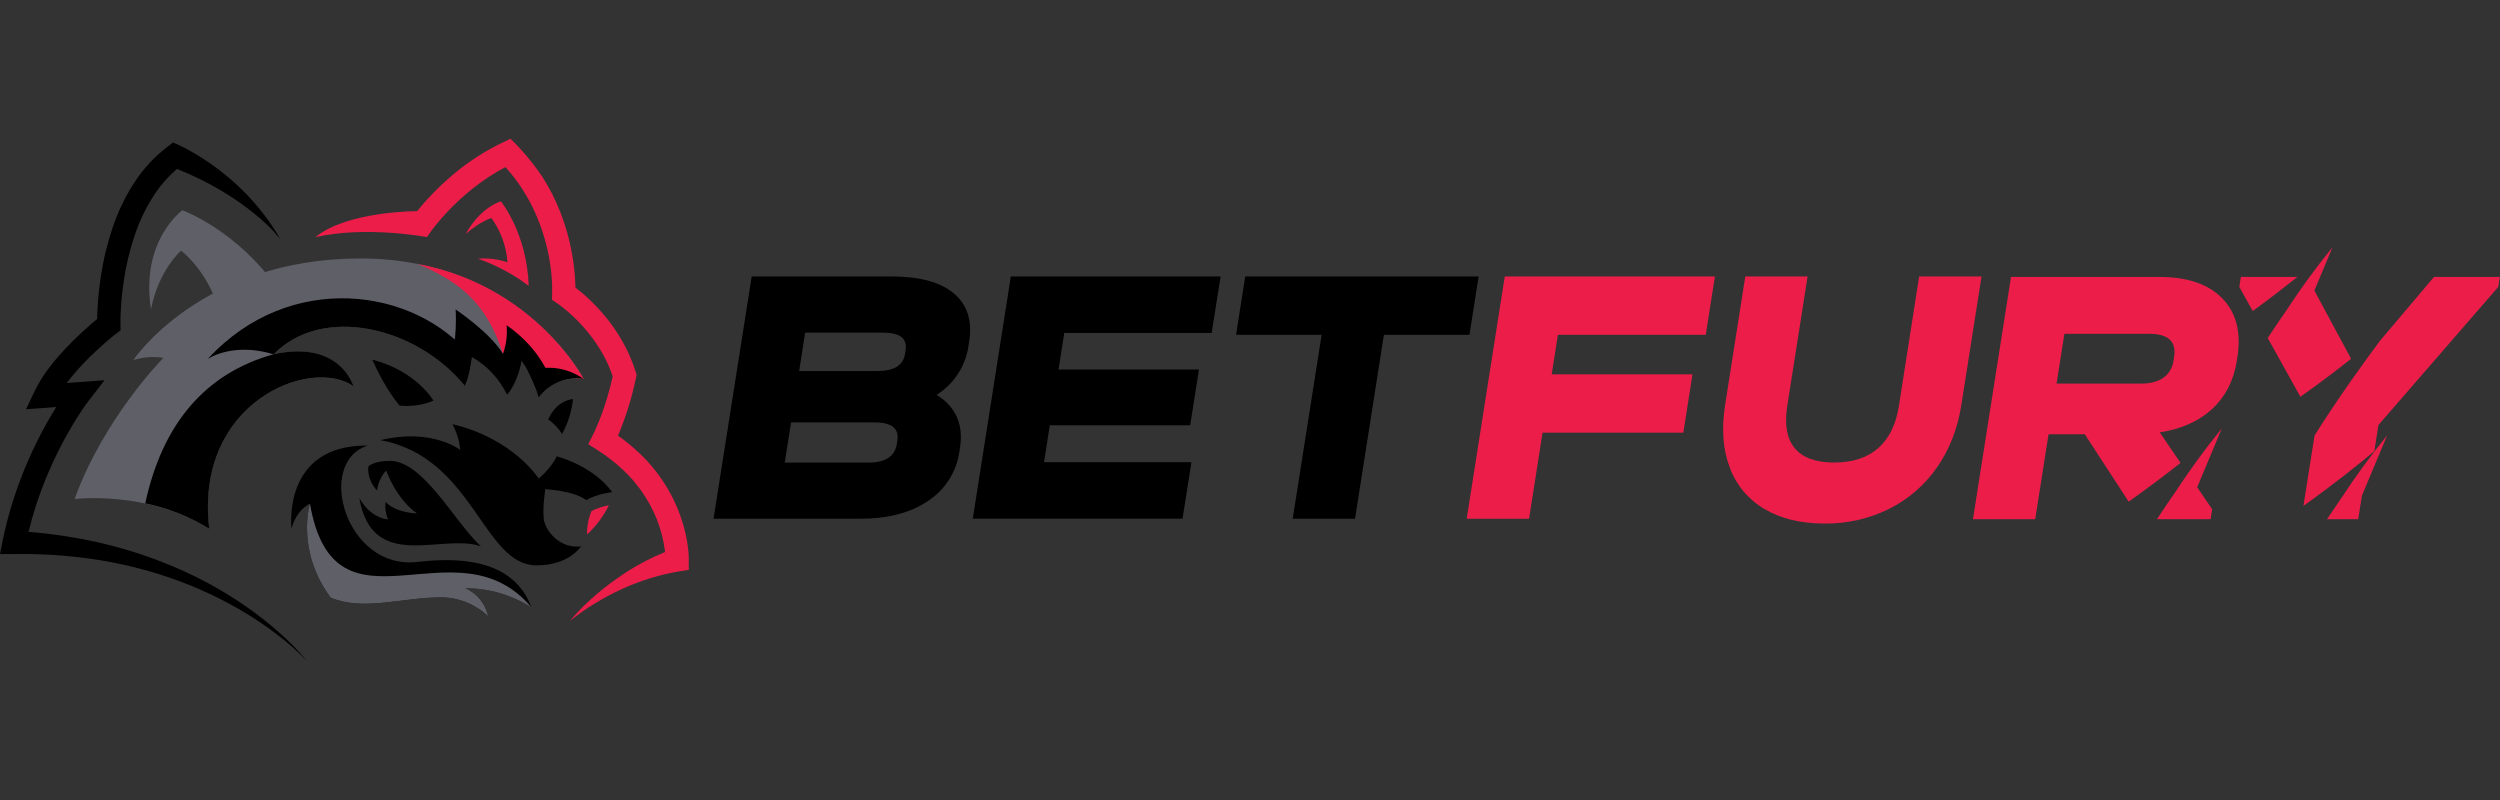 <?xml version="1.0" encoding="UTF-8" standalone="no"?>
<svg
   width="150"
   height="48"
   viewBox="0 0 150 48"
   fill="none"
   version="1.1"
   id="svg33"
   sodipodi:docname="betfury.svg"
   inkscape:version="1.4 (86a8ad7, 2024-10-11)"
   xmlns:inkscape="http://www.inkscape.org/namespaces/inkscape"
   xmlns:sodipodi="http://sodipodi.sourceforge.net/DTD/sodipodi-0.dtd"
   xmlns="http://www.w3.org/2000/svg"
   xmlns:svg="http://www.w3.org/2000/svg">
  <rect x="0" y="0" width="150" height="48" fill="#333333" stroke="none"/>
  <defs
     id="defs33" />
  <sodipodi:namedview
     id="namedview33"
     pagecolor="#ffffff"
     bordercolor="#000000"
     borderopacity="0.25"
     inkscape:showpageshadow="2"
     inkscape:pageopacity="0.0"
     inkscape:pagecheckerboard="0"
     inkscape:deskcolor="#d1d1d1"
     inkscape:zoom="10.030289"
     inkscape:cx="72.330915"
     inkscape:cy="43.817281"
     inkscape:window-width="3840"
     inkscape:window-height="2054"
     inkscape:window-x="-11"
     inkscape:window-y="-11"
     inkscape:window-maximized="1"
     inkscape:current-layer="svg33" />
  <g
     id="g33"
     transform="matrix(0.867,0,0,0.867,2.7e-7,-26.521)">
    <path
       d="m 155.077,49.754 -0.107,0.689 0.928,1.67 c 1.2,-0.867 2.243,-1.68 3.094,-2.359 z"
       fill="#ed1d49"
       id="path1" />
    <path
       d="m 160.165,50.7 1.254,-3 c -1.134,1.392 -2.194,2.844 -3.175,4.348 -0.424,0.61 -0.867,1.261 -1.308,1.933 l 2.261,4.066 c 1.354,-0.958 2.539,-1.857 3.508,-2.627 z"
       fill="#ed1d49"
       id="path2" />
    <path
       d="m 162.025,65.069 c -0.322,0.464 -0.654,0.949 -0.99,1.451 h 2.164 l 0.255,-1.628 1.745,-4.17 c -1.134,1.392 -2.193,2.843 -3.174,4.347 z"
       fill="#ed1d49"
       id="path3" />
    <path
       d="m 168.443,49.754 -3.741,4.423 c -1.045,1.399 -2.859,3.9 -4.526,6.551 l -0.768,4.869 c 2.139,-1.522 3.837,-2.889 4.906,-3.785 l 0.285,-1.81 8.292,-9.558 0.109,-0.69 z"
       fill="#ed1d49"
       id="path4" />
    <path
       d="m 149.426,49.754 h -10.255 l -2.633,16.764 h 4.307 l 0.923,-5.877 h 2.509 l 3.035,4.663 c 1.388,-0.979 2.599,-1.9 3.59,-2.681 l -1.439,-2.11 c 1.515,-0.238 2.729,-0.783 3.643,-1.635 0.913,-0.852 1.477,-1.96 1.69,-3.322 l 0.04,-0.256 c 0.27,-1.716 -0.078,-3.07 -1.043,-4.06 -0.966,-0.99 -2.421,-1.485 -4.367,-1.485 z m 1.034,5.52 -0.041,0.255 c -0.028,0.238 -0.104,0.467 -0.225,0.674 -0.12,0.207 -0.282,0.387 -0.476,0.527 -0.383,0.272 -0.9,0.408 -1.549,0.408 h -5.847 l 0.542,-3.45 h 5.847 c 1.332,0 1.915,0.528 1.749,1.584 z"
       fill="#ed1d49"
       id="path5" />
    <path
       d="m 150.575,64.59 c -0.423,0.61 -0.866,1.258 -1.305,1.928 h 3.712 l 0.109,-0.689 -1.037,-1.521 1.702,-4.066 c -1.136,1.393 -2.198,2.844 -3.181,4.348 z"
       fill="#ed1d49"
       id="path6" />
    <path
       d="m 66.213,59.435 c 0.276,0.613 0.35,1.329 0.223,2.146 l -0.041,0.256 c -0.096,0.69 -0.339,1.351 -0.712,1.94 -0.373,0.588 -0.867,1.09 -1.45,1.472 -1.209,0.825 -2.764,1.238 -4.665,1.238 H 49.381 l 2.639,-16.765 h 9.696 c 1.931,0 3.364,0.392 4.297,1.176 0.933,0.784 1.286,1.898 1.057,3.342 l -0.04,0.256 c -0.097,0.698 -0.346,1.367 -0.73,1.958 -0.383,0.592 -0.892,1.092 -1.489,1.466 0.614,0.346 1.105,0.876 1.402,1.515 z m -10.491,-5.827 -0.417,2.659 h 5.383 c 0.602,0 1.059,-0.098 1.374,-0.294 0.157,-0.099 0.29,-0.231 0.389,-0.389 0.099,-0.157 0.16,-0.334 0.181,-0.519 l 0.04,-0.255 c 0.126,-0.8 -0.395,-1.201 -1.564,-1.202 z m 6.379,7.463 c 0.131,-0.834 -0.396,-1.251 -1.582,-1.251 H 54.746 l -0.438,2.785 h 5.774 c 1.184,0 1.844,-0.426 1.98,-1.277 z"
       fill="#ffffff"
       id="path7"
       style="fill:#000000;fill-opacity:1" />
    <path
       d="m 69.954,49.721 h 14.517 l -0.619,3.91 H 73.651 l -0.397,2.53 h 9.719 l -0.606,3.859 h -9.715 l -0.401,2.555 h 10.203 l -0.619,3.91 H 67.32 Z"
       fill="#ffffff"
       id="path8"
       style="fill:#000000;fill-opacity:1" />
    <path
       d="m 91.462,53.761 h -5.921 l 0.635,-4.04 h 16.15 l -0.633,4.038 h -5.92 l -2,12.729 h -4.312 z"
       fill="#ffffff"
       id="path9"
       style="fill:#000000;fill-opacity:1" />
    <path
       d="m 104.137,49.721 h 14.543 l -0.635,4.038 h -10.231 l -0.429,2.734 h 9.743 l -0.634,4.039 h -9.744 l -0.931,5.956 h -4.317 z"
       fill="#ed1d49"
       id="path10" />
    <path
       d="m 122.102,65.812 c -1.109,-0.65 -1.958,-1.667 -2.398,-2.875 -0.47,-1.243 -0.577,-2.682 -0.319,-4.319 l 1.397,-8.897 h 4.311 l -1.409,8.97 c -0.201,1.282 -0.029,2.252 0.516,2.912 0.546,0.66 1.453,0.992 2.723,0.996 1.282,0 2.301,-0.332 3.056,-0.996 0.755,-0.664 1.232,-1.635 1.432,-2.914 l 1.403,-8.969 h 4.317 l -1.397,8.893 c -0.26,1.65 -0.824,3.094 -1.692,4.332 -0.847,1.219 -1.988,2.204 -3.317,2.865 -1.389,0.685 -2.921,1.031 -4.469,1.01 -1.641,-8e-4 -3.026,-0.338 -4.154,-1.01 z"
       fill="#ed1d49"
       id="path11" />
    <path
       d="m 24.956,48.476 c -11.045,0 -15.73,7.032 -15.73,7.032 0.673,-0.214 1.386,-0.266 2.083,-0.152 0,0 -4.105,4.134 -6.147,9.766 0,0 5.084,-0.619 9.313,2.07 -1.04,-8.796 7.054,-11.938 9.988,-9.86 -0.401,-1.161 -1.808,-3.03 -5.527,-2.222 3.309,-3.44 9.879,-1.954 13.243,2.2 0.236,-0.648 0.392,-1.323 0.465,-2.009 0,0 1.912,1 2.449,2.617 0.124,-1.064 1.001,-2.352 1.001,-2.352 0,0 0.719,0.933 1.194,2.545 0.35,-0.477 0.822,-0.85 1.367,-1.081 0.545,-0.23 1.141,-0.309 1.727,-0.228 0,0 -4.381,-8.325 -15.426,-8.325 z"
       fill="#5f5f68"
       id="path12" />
    <path
       d="m 18.936,55.105 c -4.769,1.324 -7.713,4.871 -8.884,10.32 1.569,0.319 3.069,0.915 4.428,1.761 -1.04,-8.796 7.054,-11.938 9.988,-9.86 -0.408,-1.161 -1.819,-3.026 -5.532,-2.222 z"
       fill="#ffffff"
       id="path13"
       style="fill:#000000;fill-opacity:1" />
    <path
       d="m 29.943,49.102 c 2.931,1.238 5.802,2.789 7.698,6.96 l 1.168,0.909 c 0.502,-0.176 1.039,-0.233 1.567,-0.166 0,0 -3.037,-5.78 -10.433,-7.703 z"
       fill="#636363"
       id="path14" />
    <path
       d="m 19.239,50.602 c -2.796,-4.072 -6.615,-5.461 -6.615,-5.461 0,0 -2.913,2.072 -2.176,6.851 0.526,-2.713 2.084,-4.056 2.084,-4.056 0,0 1.856,1.378 2.632,4.17 0.776,2.792 4.074,-1.504 4.074,-1.504 z"
       fill="#5f5f68"
       id="path15" />
    <path
       d="m 37.939,59.614 c 0.597,-1.362 1.715,-1.407 1.715,-1.407 -0.088,0.847 -0.345,1.667 -0.757,2.412 -0.25,-0.395 -0.576,-0.736 -0.958,-1.005 z"
       fill="#ffffff"
       id="path16"
       style="fill:#000000;fill-opacity:1" />
    <path
       d="m 26.332,61.051 c 6.446,1.178 7.087,8.664 10.803,8.664 2.259,0 3.077,-1.318 3.077,-1.318 -1.455,0.194 -2.511,-1.079 -2.587,-1.95 -0.075,-0.87 0.113,-2.003 0.113,-2.003 0,0 1.98,0.094 2.828,0.755 0.79,-0.451 1.798,-0.549 1.798,-0.549 0,0 -1.061,-1.676 -3.837,-2.484 -0.354,0.798 -1.245,1.541 -1.245,1.541 0,0 -1.75,-2.766 -5.972,-3.763 0.299,0.551 0.483,1.158 0.541,1.782 0,0 -1.949,-1.538 -5.52,-0.676 z"
       fill="#ffffff"
       id="path17"
       style="fill:#000000;fill-opacity:1" />
    <path
       d="m 26.09,64.537 c -0.755,-0.848 -0.595,-1.67 -0.595,-1.67 0,0 0.371,-0.384 1.47,-0.384 2.337,0 4.439,4.16 6.312,5.914 -2.683,-0.938 -7.506,1.857 -8.41,-3.342 0.832,1.464 1.989,1.474 1.989,1.474 -0.166,-0.378 -0.224,-0.795 -0.17,-1.204 0.719,0.771 2.168,0.798 2.168,0.798 -1.492,-1.078 -2.125,-2.971 -2.125,-2.971 -0.547,0.554 -0.64,1.384 -0.64,1.384 z"
       fill="#ffffff"
       id="path18"
       style="fill:#000000;fill-opacity:1" />
    <path
       d="m 25.458,61.423 c -3.661,1.146 -1.528,8.628 3.406,8.055 4.934,-0.573 7.054,0.891 7.921,3.152 -1.367,-0.875 -2.956,-1.339 -4.579,-1.338 0.398,0.175 0.749,0.444 1.023,0.782 0.274,0.339 0.463,0.738 0.551,1.164 -0.889,-0.846 -2.071,-1.313 -3.298,-1.305 -2.629,0 -5.342,0.973 -7.601,0.017 -2.42,-3.283 -1.433,-6.511 -1.433,-6.511 -1.051,0.567 -1.274,1.75 -1.274,1.75 0,0 -0.718,-5.822 5.285,-5.768 z"
       fill="#ffffff"
       id="path19"
       style="fill:#000000;fill-opacity:1" />
    <path
       d="m 36.783,72.63 c -5.192,-6.2 -13.613,2.696 -15.335,-7.19 0,0 -0.99,3.228 1.433,6.507 2.26,0.956 4.973,-0.017 7.601,-0.017 1.227,-0.007 2.41,0.462 3.298,1.308 -0.089,-0.425 -0.278,-0.823 -0.552,-1.161 -0.274,-0.338 -0.624,-0.605 -1.021,-0.781 1.621,-0.001 3.209,0.462 4.575,1.334 z"
       fill="#5f5f68"
       id="path20" />
    <path
       d="m 25.762,55.48 c 0.887,2.03 1.887,3.175 1.887,3.175 0,0 1.23,0.171 2.345,-0.344 0,0 -1.197,-2.064 -4.233,-2.831 z"
       fill="#ffffff"
       id="path21"
       style="fill:#000000;fill-opacity:1" />
    <path
       d="m 28.905,48.855 c 2.931,1.238 4.786,2.723 5.9,6.225 l 1.74,0.4 c 0.698,1.289 3.238,1.25 3.837,1.318 -0.005,0.001 -3.355,-6.423 -11.476,-7.943 z"
       fill="#ed1d49"
       id="path22" />
    <path
       d="m 32.229,46.779 c 1.046,-1.885 2.432,-2.256 2.432,-2.256 0,0 1.811,2.199 1.927,5.848 -1.065,-0.804 -2.25,-1.437 -3.511,-1.875 0.691,-0.066 1.388,0.019 2.043,0.248 -0.077,-1.103 -0.46,-2.163 -1.108,-3.06 0,0 -0.684,0.157 -1.783,1.095 z"
       fill="#ed1d49"
       id="path23" />
    <path
       d="m 40.627,67.576 c 0.625,-0.575 1.138,-1.262 1.514,-2.024 -0.418,0.078 -0.823,0.213 -1.204,0.401 -0.216,0.513 -0.322,1.066 -0.309,1.623 z"
       fill="#ed1d49"
       id="path24" />
    <path
       d="m 35.327,40.19 -0.51,0.248 c -0.622,0.293 -1.224,0.628 -1.801,1.003 -0.573,0.372 -1.123,0.779 -1.647,1.217 -0.52,0.437 -1.016,0.901 -1.485,1.391 -0.236,0.248 -0.465,0.495 -0.688,0.757 -0.11,0.124 -0.219,0.261 -0.327,0.396 0,0 -4.855,-0.01 -7.041,1.801 3.486,-0.806 7.717,-0.007 7.717,-0.007 l 0.316,-0.442 0.124,-0.168 0.14,-0.178 c 0.095,-0.124 0.193,-0.238 0.294,-0.355 0.201,-0.235 0.41,-0.464 0.619,-0.688 0.43,-0.448 0.885,-0.872 1.361,-1.271 0.473,-0.396 0.969,-0.764 1.485,-1.102 0.356,-0.23 0.72,-0.443 1.094,-0.637 0.436,0.479 0.832,0.994 1.183,1.539 0.226,0.354 0.435,0.719 0.626,1.094 0.188,0.371 0.361,0.762 0.514,1.156 0.306,0.789 0.538,1.605 0.694,2.437 0.077,0.417 0.136,0.838 0.173,1.259 0.02,0.21 0.032,0.42 0.041,0.629 v 0.595 l -0.012,0.468 0.379,0.26 0.068,0.047 0.08,0.057 0.162,0.124 c 0.109,0.083 0.217,0.169 0.323,0.26 0.213,0.178 0.419,0.371 0.619,0.563 0.4,0.392 0.77,0.813 1.108,1.26 0.336,0.442 0.635,0.91 0.896,1.4 0.223,0.428 0.413,0.872 0.568,1.329 -0.067,0.298 -0.135,0.597 -0.215,0.892 -0.095,0.364 -0.207,0.725 -0.322,1.084 -0.115,0.359 -0.248,0.713 -0.384,1.062 -0.068,0.174 -0.141,0.346 -0.214,0.517 l -0.114,0.247 c -0.036,0.081 -0.079,0.17 -0.111,0.233 l -0.333,0.665 0.619,0.389 c 0.667,0.419 1.289,0.905 1.857,1.451 0.143,0.134 0.277,0.277 0.412,0.418 0.135,0.141 0.264,0.29 0.385,0.443 0.249,0.301 0.477,0.617 0.684,0.948 0.418,0.656 0.751,1.363 0.99,2.104 0.12,0.369 0.215,0.745 0.286,1.126 0.035,0.189 0.063,0.38 0.084,0.569 v 0.012 c -0.492,0.198 -0.974,0.421 -1.443,0.668 -0.656,0.349 -1.288,0.74 -1.894,1.171 -0.605,0.422 -1.184,0.882 -1.733,1.375 -0.545,0.484 -1.053,1.006 -1.521,1.565 0.556,-0.455 1.145,-0.869 1.761,-1.238 0.608,-0.371 1.237,-0.705 1.885,-1 0.639,-0.289 1.296,-0.537 1.966,-0.743 0.66,-0.203 1.334,-0.36 2.016,-0.469 l 0.603,-0.097 v -0.88 l -0.009,-0.181 c -0.007,-0.124 -0.019,-0.236 -0.031,-0.353 -0.025,-0.231 -0.059,-0.459 -0.1,-0.687 -0.084,-0.45 -0.197,-0.895 -0.338,-1.331 -0.281,-0.871 -0.671,-1.703 -1.161,-2.475 -0.243,-0.388 -0.51,-0.76 -0.801,-1.114 -0.141,-0.179 -0.296,-0.345 -0.447,-0.516 -0.151,-0.171 -0.313,-0.331 -0.478,-0.485 -0.478,-0.461 -0.991,-0.884 -1.533,-1.266 0.069,-0.162 0.137,-0.326 0.202,-0.489 0.149,-0.381 0.288,-0.765 0.416,-1.152 0.124,-0.387 0.248,-0.776 0.348,-1.171 0.1,-0.395 0.197,-0.791 0.282,-1.19 l 0.043,-0.202 -0.063,-0.201 c -0.194,-0.618 -0.442,-1.218 -0.743,-1.792 -0.299,-0.57 -0.645,-1.114 -1.032,-1.628 -0.386,-0.508 -0.809,-0.988 -1.265,-1.435 -0.229,-0.223 -0.464,-0.439 -0.71,-0.646 -0.124,-0.104 -0.247,-0.204 -0.378,-0.304 l -0.046,-0.035 c 0,-0.098 0,-0.196 -0.006,-0.293 -0.01,-0.239 -0.024,-0.477 -0.046,-0.713 -0.042,-0.473 -0.108,-0.942 -0.193,-1.407 -0.172,-0.932 -0.429,-1.846 -0.767,-2.73 -0.172,-0.442 -0.371,-0.876 -0.578,-1.302 -0.215,-0.424 -0.453,-0.838 -0.71,-1.238 -0.64,-0.946 -1.375,-1.823 -2.194,-2.619 z"
       fill="#ed1d49"
       id="path25" />
    <path
       d="m 40.307,56.667 -0.093,-0.179 c 0.026,0.052 0.062,0.12 0.093,0.179 z"
       fill="#ffffff"
       id="path26" />
    <path
       d="m 40.33,56.714 -0.024,-0.046 z"
       fill="#ffffff"
       id="path27" />
    <path
       d="m 40.346,56.738 -0.012,-0.025 z"
       fill="#ffffff"
       id="path28" />
    <path
       d="m 40.375,56.801 -0.034,-0.064 z"
       fill="#ffffff"
       id="path29" />
    <path
       d="m 36.545,56.303 c 0.307,0.576 0.553,1.183 0.735,1.81 0.349,-0.478 0.821,-0.852 1.366,-1.083 0.545,-0.231 1.142,-0.31 1.728,-0.229 -1.636,-1.102 -3.141,-0.759 -3.829,-0.498 z"
       fill="#ffffff"
       id="path30"
       style="fill:#000000;fill-opacity:1" />
    <path
       d="m 32.641,55.299 c -3.927,-4.846 -12.616,-6.016 -18.261,0.131 0.949,-0.587 2.626,-0.922 4.55,-0.318 l 0.02,-0.012 c 3.314,-3.424 9.871,-1.937 13.23,2.211 0.234,-0.649 0.389,-1.325 0.462,-2.011 z"
       fill="#ffffff"
       id="path31"
       style="fill:#000000;fill-opacity:1" />
    <path
       d="m 19.286,74.333 c -0.706,-0.624 -1.447,-1.207 -2.22,-1.745 -1.556,-1.082 -3.218,-2.002 -4.96,-2.745 -1.752,-0.748 -3.57,-1.332 -5.429,-1.744 -1.55,-0.343 -3.121,-0.578 -4.703,-0.703 0.144,-0.59 0.309,-1.176 0.495,-1.758 0.563,-1.744 1.299,-3.427 2.198,-5.024 0.224,-0.399 0.459,-0.792 0.704,-1.176 0.124,-0.192 0.248,-0.383 0.371,-0.569 l 0.199,-0.282 c 0.063,-0.088 0.135,-0.184 0.189,-0.256 l 1.105,-1.43 -1.798,0.134 -0.813,0.059 0.016,-0.022 c 0.317,-0.421 0.657,-0.824 1.019,-1.208 0.364,-0.39 0.743,-0.767 1.144,-1.133 0.198,-0.182 0.4,-0.361 0.604,-0.536 0.204,-0.174 0.416,-0.351 0.619,-0.505 l 0.321,-0.247 -0.009,-0.407 v -0.371 c 0,-0.124 0,-0.257 0.011,-0.386 0.01,-0.259 0.026,-0.517 0.047,-0.779 0.041,-0.52 0.103,-1.038 0.182,-1.552 0.155,-1.025 0.397,-2.034 0.725,-3.018 0.318,-0.966 0.755,-1.889 1.299,-2.748 0.454,-0.712 1.01,-1.353 1.651,-1.902 0.538,0.217 1.067,0.453 1.588,0.708 0.655,0.322 1.293,0.677 1.911,1.064 0.615,0.386 1.208,0.807 1.775,1.26 0.282,0.227 0.557,0.46 0.819,0.704 0.131,0.124 0.26,0.248 0.384,0.371 l 0.181,0.188 0.085,0.093 0.064,0.083 0.34,0.385 c -2.829,-4.908 -7.426,-6.684 -7.426,-6.684 l -0.348,0.264 c -0.941,0.713 -1.747,1.588 -2.38,2.584 -0.618,0.97 -1.112,2.013 -1.473,3.106 -0.358,1.071 -0.623,2.171 -0.792,3.287 -0.083,0.555 -0.148,1.111 -0.196,1.671 -0.022,0.28 -0.039,0.56 -0.051,0.842 -0.006,0.141 -0.01,0.282 -0.012,0.424 v 0.035 c -0.124,0.102 -0.248,0.202 -0.364,0.306 -0.218,0.188 -0.433,0.379 -0.645,0.574 -0.423,0.389 -0.833,0.795 -1.23,1.218 -0.402,0.427 -0.781,0.876 -1.134,1.345 -0.369,0.487 -0.689,1.01 -0.957,1.56 l -0.593,1.246 1.38,-0.103 0.715,-0.053 c -0.218,0.349 -0.429,0.702 -0.631,1.06 -0.953,1.694 -1.734,3.48 -2.33,5.33 -0.297,0.927 -0.545,1.87 -0.743,2.823 L 0,68.935 h 0.97 c 1.834,-0.034 3.669,0.083 5.484,0.35 1.823,0.268 3.618,0.706 5.36,1.307 1.752,0.605 3.438,1.387 5.032,2.333 0.8,0.476 1.572,0.997 2.312,1.562 0.747,0.56 1.446,1.181 2.089,1.857 -0.596,-0.724 -1.252,-1.397 -1.962,-2.011 z"
       fill="#ffffff"
       id="path32"
       style="fill:#000000;fill-opacity:1" />
    <path
       d="m 35.058,53.099 c 0.062,0.67 -0.022,1.346 -0.248,1.98 -0.897,-1.485 -3.278,-3.073 -3.278,-3.073 0,0 0.152,2.265 -0.431,3.884 l 1.178,1.129 c 0.179,-0.56 0.3,-1.136 0.364,-1.72 1.067,0.598 1.923,1.512 2.449,2.617 0.792,-0.952 1.001,-2.352 1.001,-2.352 0.402,0.573 0.726,1.198 0.963,1.857 l 1.05,-0.538 c -0.833,-2.388 -3.048,-3.783 -3.048,-3.783 z"
       fill="#ffffff"
       id="path33"
       style="fill:#000000;fill-opacity:1" />
  </g>
</svg>
